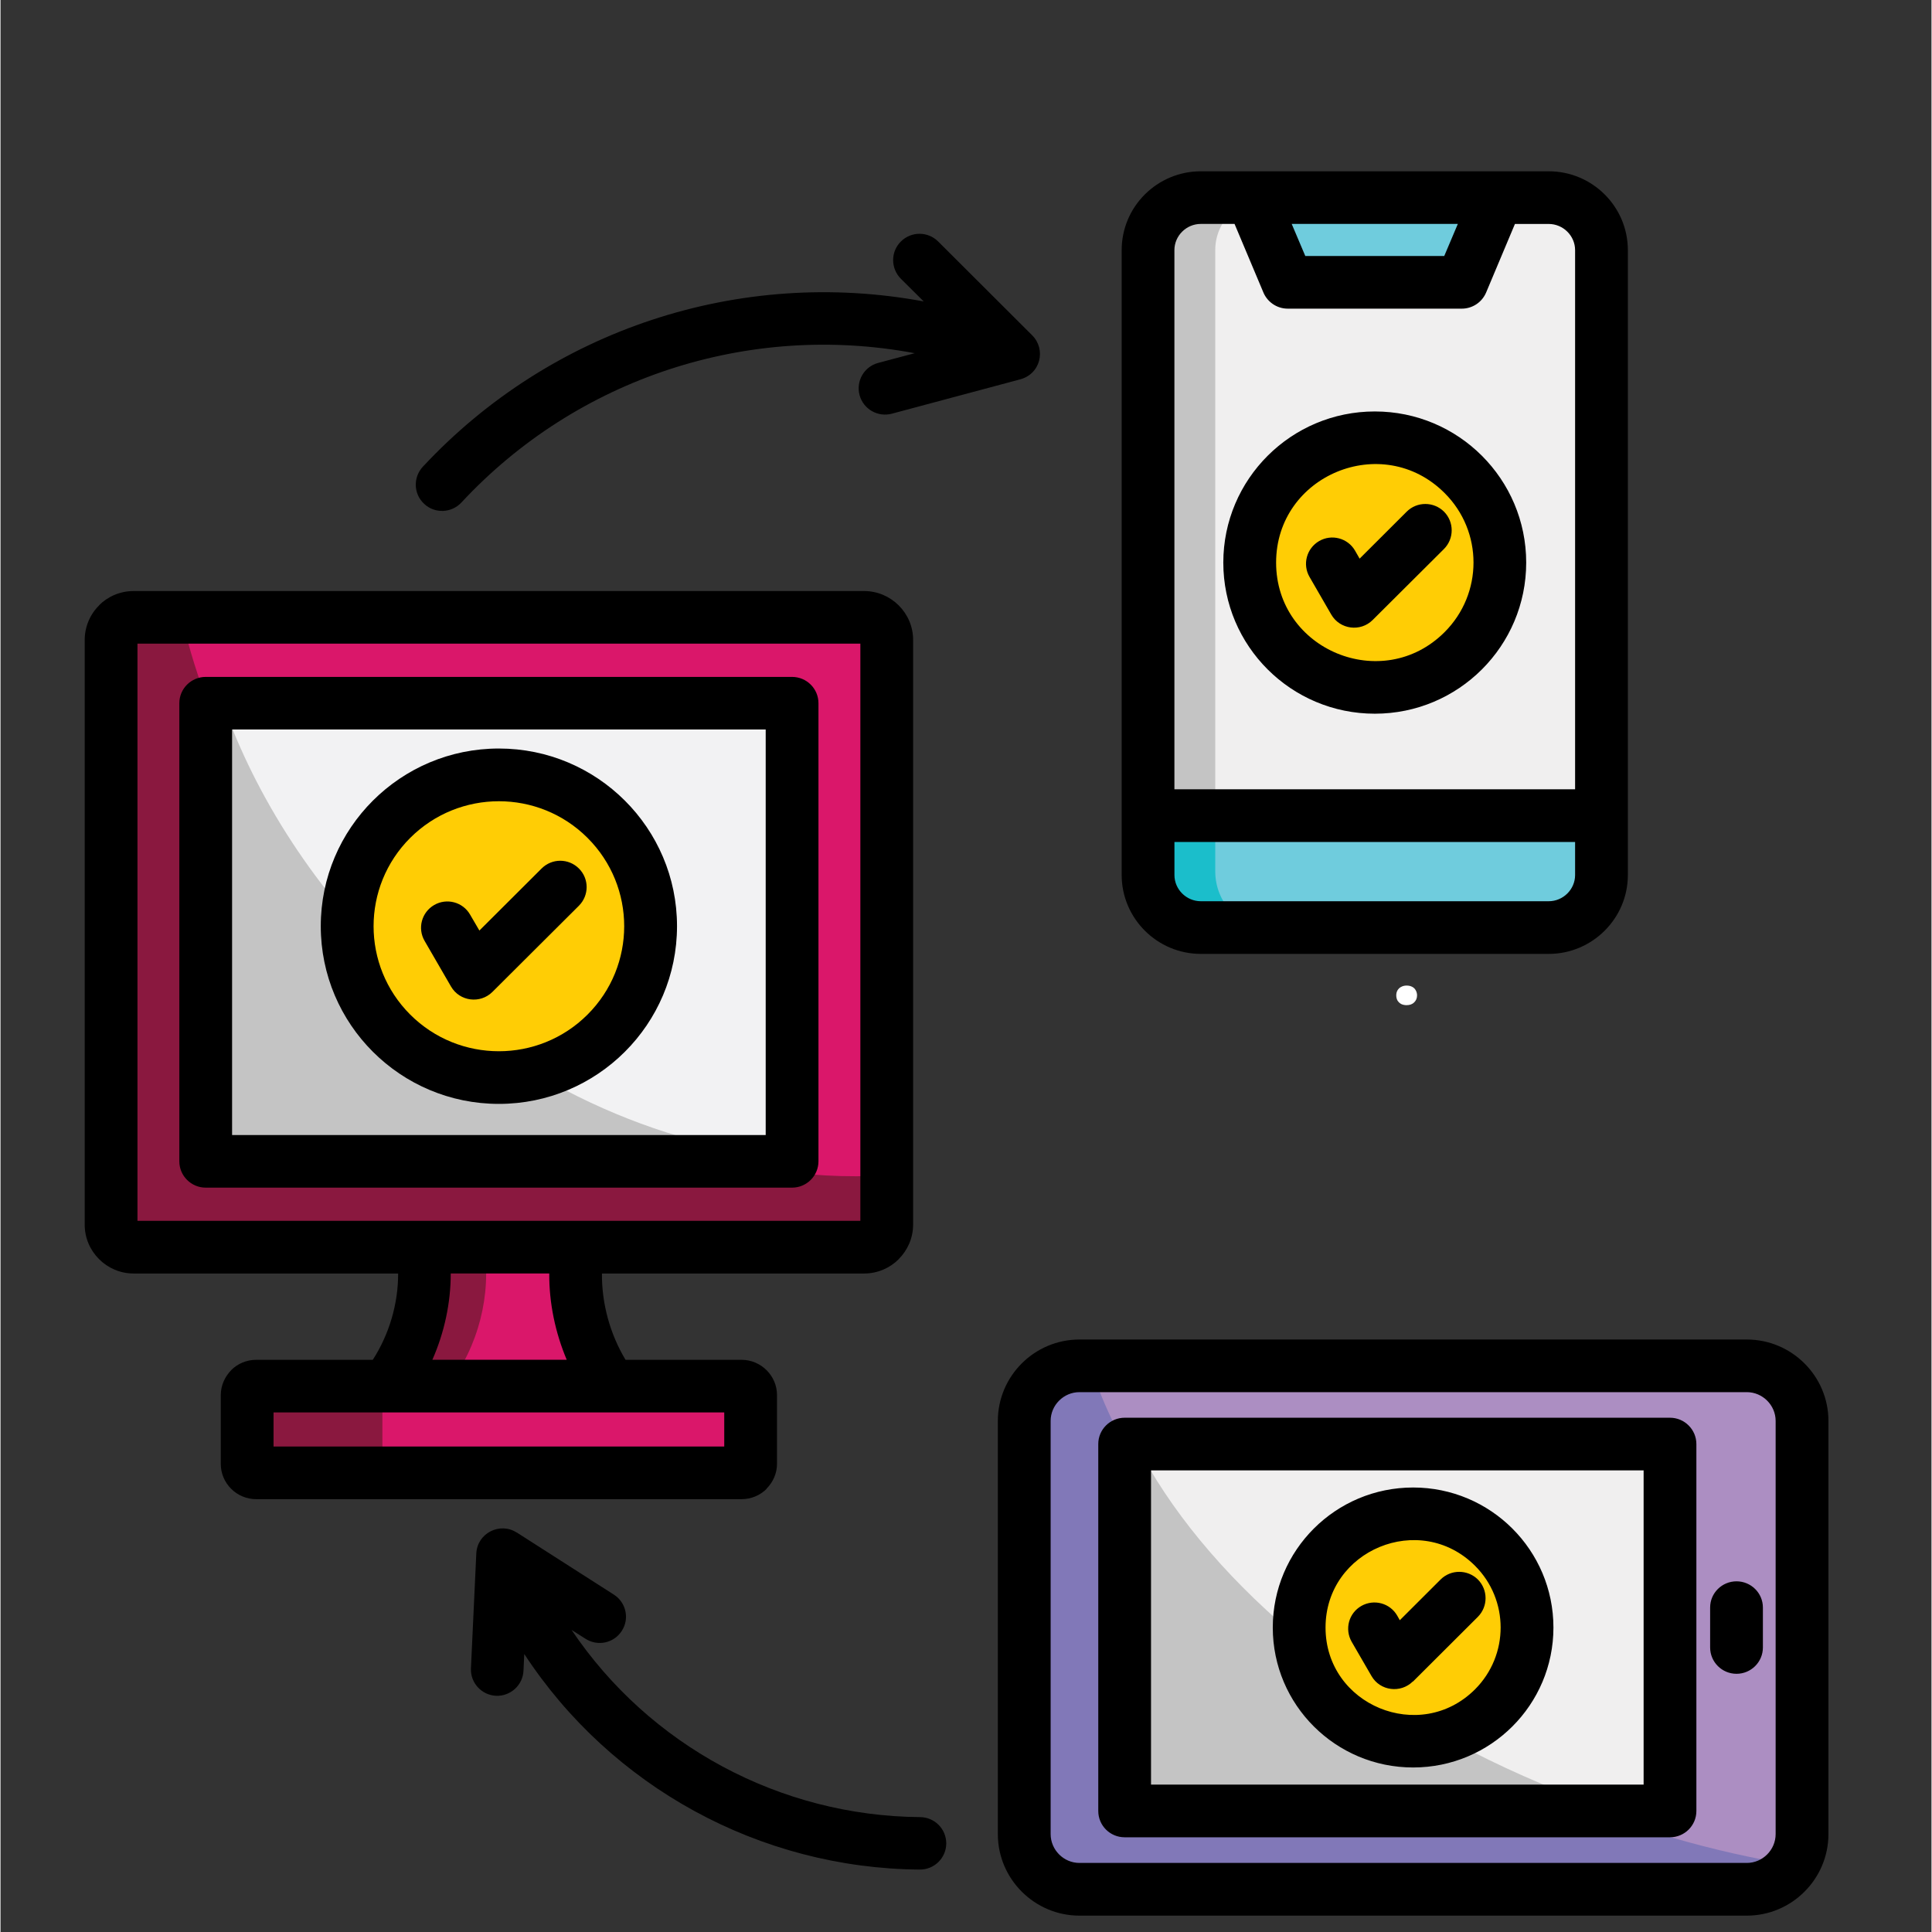 <svg xmlns="http://www.w3.org/2000/svg" xmlns:xlink="http://www.w3.org/1999/xlink" width="300" zoomAndPan="magnify" viewBox="0 0 224.88 225" height="300" preserveAspectRatio="xMidYMid meet"><rect x="0" y="0" width="224.88" height="225" fill="#333333" stroke="none"/><defs><clipPath id="6df95b7552"><path d="M 9.758 19.941 L 212.898 19.941 L 212.898 223.086 L 9.758 223.086 Z M 9.758 19.941 "></path></clipPath></defs><g id="9dfb507cd7"><path style=" stroke:none;fill-rule:evenodd;fill:#8178b8;fill-opacity:1;" d="M 125.652 159.062 L 203.371 159.062 C 206.918 159.062 209.809 161.953 209.809 165.484 L 209.809 213.598 C 209.809 217.137 206.918 220.023 203.371 220.023 L 125.652 220.023 C 122.121 220.023 119.219 217.137 119.219 213.598 L 119.219 165.484 C 119.219 161.957 122.121 159.062 125.652 159.062 Z M 125.652 159.062 "></path><path style=" stroke:none;fill-rule:evenodd;fill:#ac8ec2;fill-opacity:1;" d="M 126.945 159.062 L 203.367 159.062 C 206.914 159.062 209.801 161.953 209.801 165.484 L 209.801 213.598 C 209.801 214.926 209.402 216.168 208.695 217.184 C 199.59 215.707 190.098 213.004 180.617 209.02 C 152.887 197.328 132.844 177.766 126.945 159.062 Z M 126.945 159.062 "></path><path style=" stroke:none;fill-rule:evenodd;fill:#c4c4c4;fill-opacity:1;" d="M 130.914 168.176 L 194.43 168.176 L 194.43 210.906 L 130.914 210.906 Z M 130.914 168.176 "></path><path style=" stroke:none;fill-rule:evenodd;fill:#f0efef;fill-opacity:1;" d="M 132.246 168.176 L 194.43 168.176 L 194.43 210.906 L 187.859 210.906 C 185.059 209.965 182.234 208.91 179.434 207.727 C 157.031 198.281 139.996 183.34 132.246 168.176 Z M 132.246 168.176 "></path><path style=" stroke:none;fill-rule:evenodd;fill:#c4c4c4;fill-opacity:1;" d="M 139.785 23.012 L 180.305 23.012 C 183.688 23.012 186.449 25.766 186.449 29.129 L 186.449 101.898 C 186.449 105.262 183.688 108.016 180.305 108.016 L 139.785 108.016 C 136.414 108.016 133.641 105.262 133.641 101.898 L 133.641 29.133 C 133.637 25.766 136.414 23.012 139.785 23.012 Z M 139.785 23.012 "></path><path style=" stroke:none;fill-rule:evenodd;fill:#f0efef;fill-opacity:1;" d="M 147.613 23.012 L 180.305 23.012 C 183.688 23.012 186.449 25.766 186.449 29.129 L 186.449 101.898 C 186.449 105.262 183.688 108.016 180.305 108.016 L 147.613 108.016 C 144.227 108.016 141.469 105.262 141.469 101.898 L 141.469 29.133 C 141.461 25.766 144.227 23.012 147.613 23.012 Z M 147.613 23.012 "></path><path style=" stroke:none;fill-rule:evenodd;fill:#1bbecb;fill-opacity:1;" d="M 186.449 94.992 L 186.449 101.484 C 186.449 105.082 183.688 108.023 180.305 108.023 L 139.785 108.023 C 136.414 108.023 133.641 105.082 133.641 101.484 L 133.641 94.992 Z M 186.449 94.992 "></path><path style=" stroke:none;fill-rule:evenodd;fill:#6fccdd;fill-opacity:1;" d="M 186.449 94.992 L 186.449 101.484 C 186.449 105.082 183.688 108.023 180.305 108.023 L 147.613 108.023 C 144.227 108.023 141.469 105.082 141.469 101.484 L 141.469 94.992 Z M 186.449 94.992 "></path><path style=" stroke:none;fill-rule:evenodd;fill:#6fccdd;fill-opacity:1;" d="M 145.754 23.012 L 174.336 23.012 L 170.18 32.879 L 149.91 32.879 Z M 145.754 23.012 "></path><path style=" stroke:none;fill-rule:evenodd;fill:#8a183f;fill-opacity:1;" d="M 67.242 145.242 L 49.129 145.242 C 49.996 150.754 48.492 156.797 44.938 161.426 L 71.141 161.426 C 67.824 156.797 66.32 150.75 67.242 145.242 Z M 67.242 145.242 "></path><path style=" stroke:none;fill-rule:evenodd;fill:#da176a;fill-opacity:1;" d="M 67.242 145.242 L 56.316 145.242 C 57.188 150.754 55.672 156.797 52.125 161.426 L 71.133 161.426 C 67.824 156.797 66.32 150.75 67.242 145.242 Z M 67.242 145.242 "></path><path style=" stroke:none;fill-rule:evenodd;fill:#8a183f;fill-opacity:1;" d="M 29.781 161.426 L 86.301 161.426 C 86.887 161.426 87.359 161.898 87.359 162.465 L 87.359 170.48 C 87.359 171.051 86.887 171.523 86.301 171.523 L 29.781 171.523 C 29.199 171.523 28.723 171.051 28.723 170.48 L 28.723 162.465 C 28.723 161.898 29.199 161.426 29.781 161.426 Z M 29.781 161.426 "></path><path style=" stroke:none;fill-rule:evenodd;fill:#da176a;fill-opacity:1;" d="M 45.531 161.426 L 86.297 161.426 C 86.883 161.426 87.355 161.898 87.355 162.465 L 87.355 170.48 C 87.355 171.051 86.883 171.523 86.297 171.523 L 45.531 171.523 C 44.945 171.523 44.473 171.051 44.473 170.48 L 44.473 162.465 C 44.477 161.898 44.945 161.426 45.531 161.426 Z M 45.531 161.426 "></path><path style=" stroke:none;fill-rule:evenodd;fill:#8a183f;fill-opacity:1;" d="M 15.5 71.898 L 100.57 71.898 C 102.027 71.898 103.207 73.074 103.207 74.516 L 103.207 142.625 C 103.207 144.066 102.027 145.242 100.57 145.242 L 15.5 145.242 C 14.055 145.242 12.875 144.066 12.875 142.625 L 12.875 74.516 C 12.875 73.074 14.055 71.898 15.5 71.898 Z M 15.5 71.898 "></path><path style=" stroke:none;fill-rule:evenodd;fill:#da176a;fill-opacity:1;" d="M 21.109 71.898 L 100.57 71.898 C 102.027 71.898 103.207 73.074 103.207 74.516 L 103.207 136.863 C 84.512 138.102 62.902 129.977 45.508 113.344 C 32.68 101.074 24.383 86.305 21.109 71.898 Z M 21.109 71.898 "></path><path style=" stroke:none;fill-rule:evenodd;fill:#c4c4c4;fill-opacity:1;" d="M 23.895 81.902 L 92.184 81.902 L 92.184 135.254 L 23.895 135.254 Z M 23.895 81.902 "></path><path style=" stroke:none;fill-rule:evenodd;fill:#f2f2f3;fill-opacity:1;" d="M 25.875 81.902 L 92.188 81.902 L 92.188 134.793 C 76.809 133.613 60.176 126.18 46.406 113.012 C 36.672 103.703 29.742 92.848 25.875 81.902 Z M 25.875 81.902 "></path><path style=" stroke:none;fill-rule:evenodd;fill:#ffcd05;fill-opacity:1;" d="M 58.035 90.238 C 67.797 90.238 75.711 98.129 75.711 107.871 C 75.711 117.602 67.797 125.492 58.035 125.492 C 48.281 125.492 40.367 117.602 40.367 107.871 C 40.367 98.129 48.281 90.238 58.035 90.238 Z M 58.035 90.238 "></path><path style=" stroke:none;fill-rule:evenodd;fill:#ffcd05;fill-opacity:1;" d="M 160.051 50.984 C 168.086 50.984 174.609 57.484 174.609 65.516 C 174.609 73.543 168.09 80.047 160.051 80.047 C 152 80.047 145.484 73.543 145.484 65.516 C 145.484 57.484 152 50.984 160.051 50.984 Z M 160.051 50.984 "></path><path style=" stroke:none;fill-rule:evenodd;fill:#ffcd05;fill-opacity:1;" d="M 164.516 176.305 C 171.848 176.305 177.781 182.238 177.781 189.547 C 177.781 196.859 171.848 202.793 164.516 202.793 C 157.188 202.793 151.242 196.859 151.242 189.547 C 151.242 182.238 157.188 176.305 164.516 176.305 Z M 164.516 176.305 "></path><g clip-rule="nonzero" clip-path="url(#6df95b7552)"><path style=" stroke:none;fill-rule:nonzero;fill:#000000;fill-opacity:1;" d="M 157.352 191.195 C 156.516 189.727 157.012 187.867 158.484 187.027 C 159.949 186.195 161.816 186.691 162.66 188.156 L 162.961 188.691 L 167.711 183.949 C 168.906 182.758 170.848 182.758 172.055 183.949 C 173.246 185.152 173.246 187.09 172.055 188.293 L 164.492 195.836 L 164.477 195.824 C 163.059 197.223 160.672 196.938 159.664 195.188 Z M 164.516 173.234 C 173.535 173.234 180.852 180.535 180.852 189.543 C 180.852 198.543 173.535 205.84 164.516 205.84 C 155.484 205.84 148.168 198.543 148.168 189.543 C 148.168 180.535 155.484 173.234 164.516 173.234 Z M 171.719 182.348 C 165.312 175.953 154.312 180.508 154.312 189.543 C 154.312 198.582 165.312 203.133 171.719 196.742 C 175.699 192.758 175.699 186.316 171.719 182.348 Z M 152.449 67.191 C 151.602 65.73 152.102 63.863 153.566 63.012 C 155.023 62.164 156.902 62.664 157.746 64.125 L 158.281 65.059 L 163.766 59.586 C 164.961 58.395 166.902 58.395 168.109 59.586 C 169.301 60.789 169.301 62.727 168.109 63.93 L 159.797 72.207 C 158.379 73.621 155.988 73.312 154.98 71.574 Z M 160.051 47.918 C 169.793 47.918 177.68 55.801 177.68 65.52 C 177.68 75.238 169.793 83.117 160.051 83.117 C 150.305 83.117 142.406 75.238 142.406 65.52 C 142.406 55.801 150.312 47.918 160.051 47.918 Z M 168.172 57.414 C 160.957 50.203 148.555 55.332 148.555 65.52 C 148.555 75.707 160.957 80.832 168.172 73.621 C 172.668 69.141 172.668 61.879 168.172 57.414 Z M 49.387 109.574 C 48.539 108.113 49.039 106.246 50.508 105.395 C 51.965 104.551 53.844 105.047 54.684 106.512 L 55.77 108.371 L 63.012 101.148 C 64.219 99.941 66.156 99.941 67.363 101.148 C 68.559 102.34 68.559 104.273 67.363 105.477 L 57.289 115.516 C 55.871 116.93 53.469 116.633 52.461 114.883 Z M 58.035 87.172 C 69.492 87.172 78.785 96.441 78.785 107.859 C 78.785 119.289 69.492 128.559 58.035 128.559 C 46.586 128.559 37.297 119.289 37.297 107.859 C 37.297 96.445 46.586 87.172 58.035 87.172 Z M 68.359 97.574 C 62.664 91.891 53.422 91.891 47.719 97.574 C 42.023 103.258 42.023 112.477 47.719 118.164 C 53.418 123.848 62.66 123.848 68.359 118.164 C 74.059 112.477 74.059 103.258 68.359 97.574 Z M 107.102 211.621 C 108.797 211.637 110.148 213.012 110.141 214.699 C 110.125 216.387 108.746 217.738 107.055 217.73 C 88.406 217.582 71.133 208.098 60.996 192.625 L 60.906 194.562 C 60.832 196.25 59.402 197.551 57.723 197.492 C 56.027 197.418 54.711 195.988 54.785 194.301 L 55.41 180.918 C 55.523 178.539 58.168 177.219 60.121 178.484 L 60.121 178.473 L 71.434 185.711 C 72.852 186.617 73.277 188.516 72.355 189.93 C 71.445 191.355 69.543 191.77 68.125 190.848 L 66.504 189.82 C 75.562 203.281 90.754 211.488 107.102 211.621 Z M 53.668 58.531 C 52.508 59.762 50.566 59.836 49.34 58.68 C 48.098 57.539 48.031 55.602 49.176 54.363 C 64.066 38.367 86.086 31.121 107.516 35.105 L 104.852 32.461 C 103.656 31.258 103.656 29.32 104.852 28.129 C 106.059 26.926 107.996 26.926 109.203 28.129 L 120.148 39.051 C 121.793 40.688 121.145 43.613 118.633 44.211 L 103.801 48.18 C 102.172 48.613 100.48 47.648 100.043 46.012 C 99.609 44.371 100.578 42.695 102.223 42.262 L 106.465 41.133 C 87.082 37.496 67.141 44.023 53.668 58.531 Z M 23.895 78.832 L 92.184 78.832 C 93.879 78.832 95.258 80.199 95.258 81.898 L 95.258 135.246 C 95.258 136.938 93.875 138.312 92.184 138.312 L 23.895 138.312 C 22.203 138.312 20.824 136.934 20.824 135.246 L 20.824 81.902 C 20.824 80.199 22.207 78.832 23.895 78.832 Z M 89.113 84.953 L 26.969 84.953 L 26.969 132.188 L 89.113 132.188 Z M 15.5 68.832 L 100.57 68.832 C 103.719 68.832 106.281 71.402 106.281 74.516 L 106.281 142.625 C 106.281 144.176 105.637 145.602 104.602 146.637 L 104.602 146.648 C 103.57 147.676 102.152 148.312 100.57 148.312 L 70.043 148.312 C 70.008 151.809 70.984 155.359 72.789 158.363 L 86.297 158.363 C 88.574 158.363 90.43 160.223 90.43 162.469 L 90.43 170.488 C 90.43 171.602 89.953 172.633 89.207 173.375 L 89.223 173.391 C 88.477 174.133 87.445 174.594 86.297 174.594 L 29.781 174.594 C 27.504 174.594 25.652 172.746 25.652 170.488 L 25.652 162.469 C 25.652 161.355 26.125 160.324 26.871 159.566 L 26.859 159.566 C 27.605 158.824 28.637 158.363 29.781 158.363 L 43.355 158.363 C 45.273 155.387 46.32 151.824 46.305 148.312 L 15.5 148.312 C 12.367 148.312 9.805 145.754 9.805 142.629 L 9.805 74.516 C 9.805 72.98 10.449 71.512 11.484 70.504 L 11.473 70.492 C 12.5 69.465 13.93 68.832 15.5 68.832 Z M 63.906 148.309 L 52.434 148.309 C 52.434 151.746 51.688 155.195 50.293 158.359 L 65.941 158.359 C 64.605 155.195 63.883 151.73 63.906 148.309 Z M 100.137 74.961 L 15.949 74.961 L 15.949 142.176 L 100.137 142.176 Z M 84.285 164.488 L 31.797 164.488 L 31.797 168.461 L 84.285 168.461 Z M 176.371 26.078 L 173.016 34.059 C 172.52 35.234 171.387 35.945 170.18 35.945 L 149.91 35.945 C 148.602 35.945 147.484 35.125 147.035 33.969 L 143.715 26.078 L 139.781 26.078 C 138.102 26.078 136.711 27.457 136.711 29.129 L 136.711 91.922 L 183.375 91.922 L 183.375 29.133 C 183.375 27.457 181.984 26.082 180.305 26.082 L 176.371 26.082 Z M 150.371 26.078 L 151.953 29.812 L 168.137 29.812 L 169.719 26.078 Z M 183.375 98.055 L 136.715 98.055 L 136.715 101.906 C 136.715 103.582 138.105 104.957 139.785 104.957 L 180.305 104.957 C 181.984 104.957 183.375 103.578 183.375 101.906 Z M 139.785 19.949 L 180.305 19.949 C 185.383 19.949 189.52 24.066 189.52 29.133 L 189.52 101.906 C 189.52 106.957 185.379 111.09 180.305 111.09 L 139.785 111.09 C 134.707 111.09 130.57 106.957 130.57 101.906 L 130.57 29.133 C 130.566 24.066 134.707 19.949 139.785 19.949 Z M 199.102 187.211 C 199.102 185.52 200.484 184.16 202.176 184.16 C 203.863 184.16 205.246 185.523 205.246 187.211 L 205.246 191.863 C 205.246 193.562 203.863 194.93 202.176 194.93 C 200.484 194.93 199.102 193.562 199.102 191.863 Z M 130.914 165.109 L 194.43 165.109 C 196.121 165.109 197.5 166.488 197.5 168.176 L 197.5 210.906 C 197.5 212.605 196.117 213.969 194.43 213.969 L 130.914 213.969 C 129.223 213.969 127.844 212.605 127.844 210.906 L 127.844 168.176 C 127.84 166.484 129.223 165.109 130.914 165.109 Z M 191.352 171.238 L 133.988 171.238 L 133.988 207.836 L 191.355 207.836 L 191.355 171.238 Z M 125.652 156 L 203.371 156 C 208.609 156 212.879 160.254 212.879 165.484 L 212.879 213.598 C 212.879 218.82 208.613 223.094 203.371 223.094 L 125.652 223.094 C 120.418 223.094 116.148 218.824 116.148 213.598 L 116.148 165.484 C 116.148 160.254 120.414 156 125.652 156 Z M 203.371 162.129 L 125.652 162.129 C 123.809 162.129 122.297 163.645 122.297 165.477 L 122.297 213.594 C 122.297 215.441 123.816 216.957 125.652 216.957 L 203.371 216.957 C 205.215 216.957 206.73 215.441 206.73 213.594 L 206.73 165.477 C 206.73 163.645 205.211 162.129 203.371 162.129 Z M 203.371 162.129 "></path></g><g style="fill:#ffffff;fill-opacity:1;"><g transform="translate(161.829, 116.998)"><path style="stroke:none" d="M 1.922 0.062 C 1.68 0.062 1.469 0.016 1.281 -0.078 C 1.102 -0.18 0.961 -0.316 0.859 -0.484 C 0.766 -0.66 0.719 -0.859 0.719 -1.078 C 0.719 -1.297 0.766 -1.488 0.859 -1.656 C 0.961 -1.832 1.102 -1.969 1.281 -2.062 C 1.469 -2.164 1.68 -2.219 1.922 -2.219 C 2.172 -2.219 2.383 -2.172 2.562 -2.078 C 2.75 -1.984 2.891 -1.848 2.984 -1.672 C 3.086 -1.492 3.141 -1.297 3.141 -1.078 C 3.141 -0.754 3.031 -0.484 2.812 -0.266 C 2.594 -0.047 2.297 0.062 1.922 0.062 Z M 1.922 0.062 "></path></g></g></g></svg>